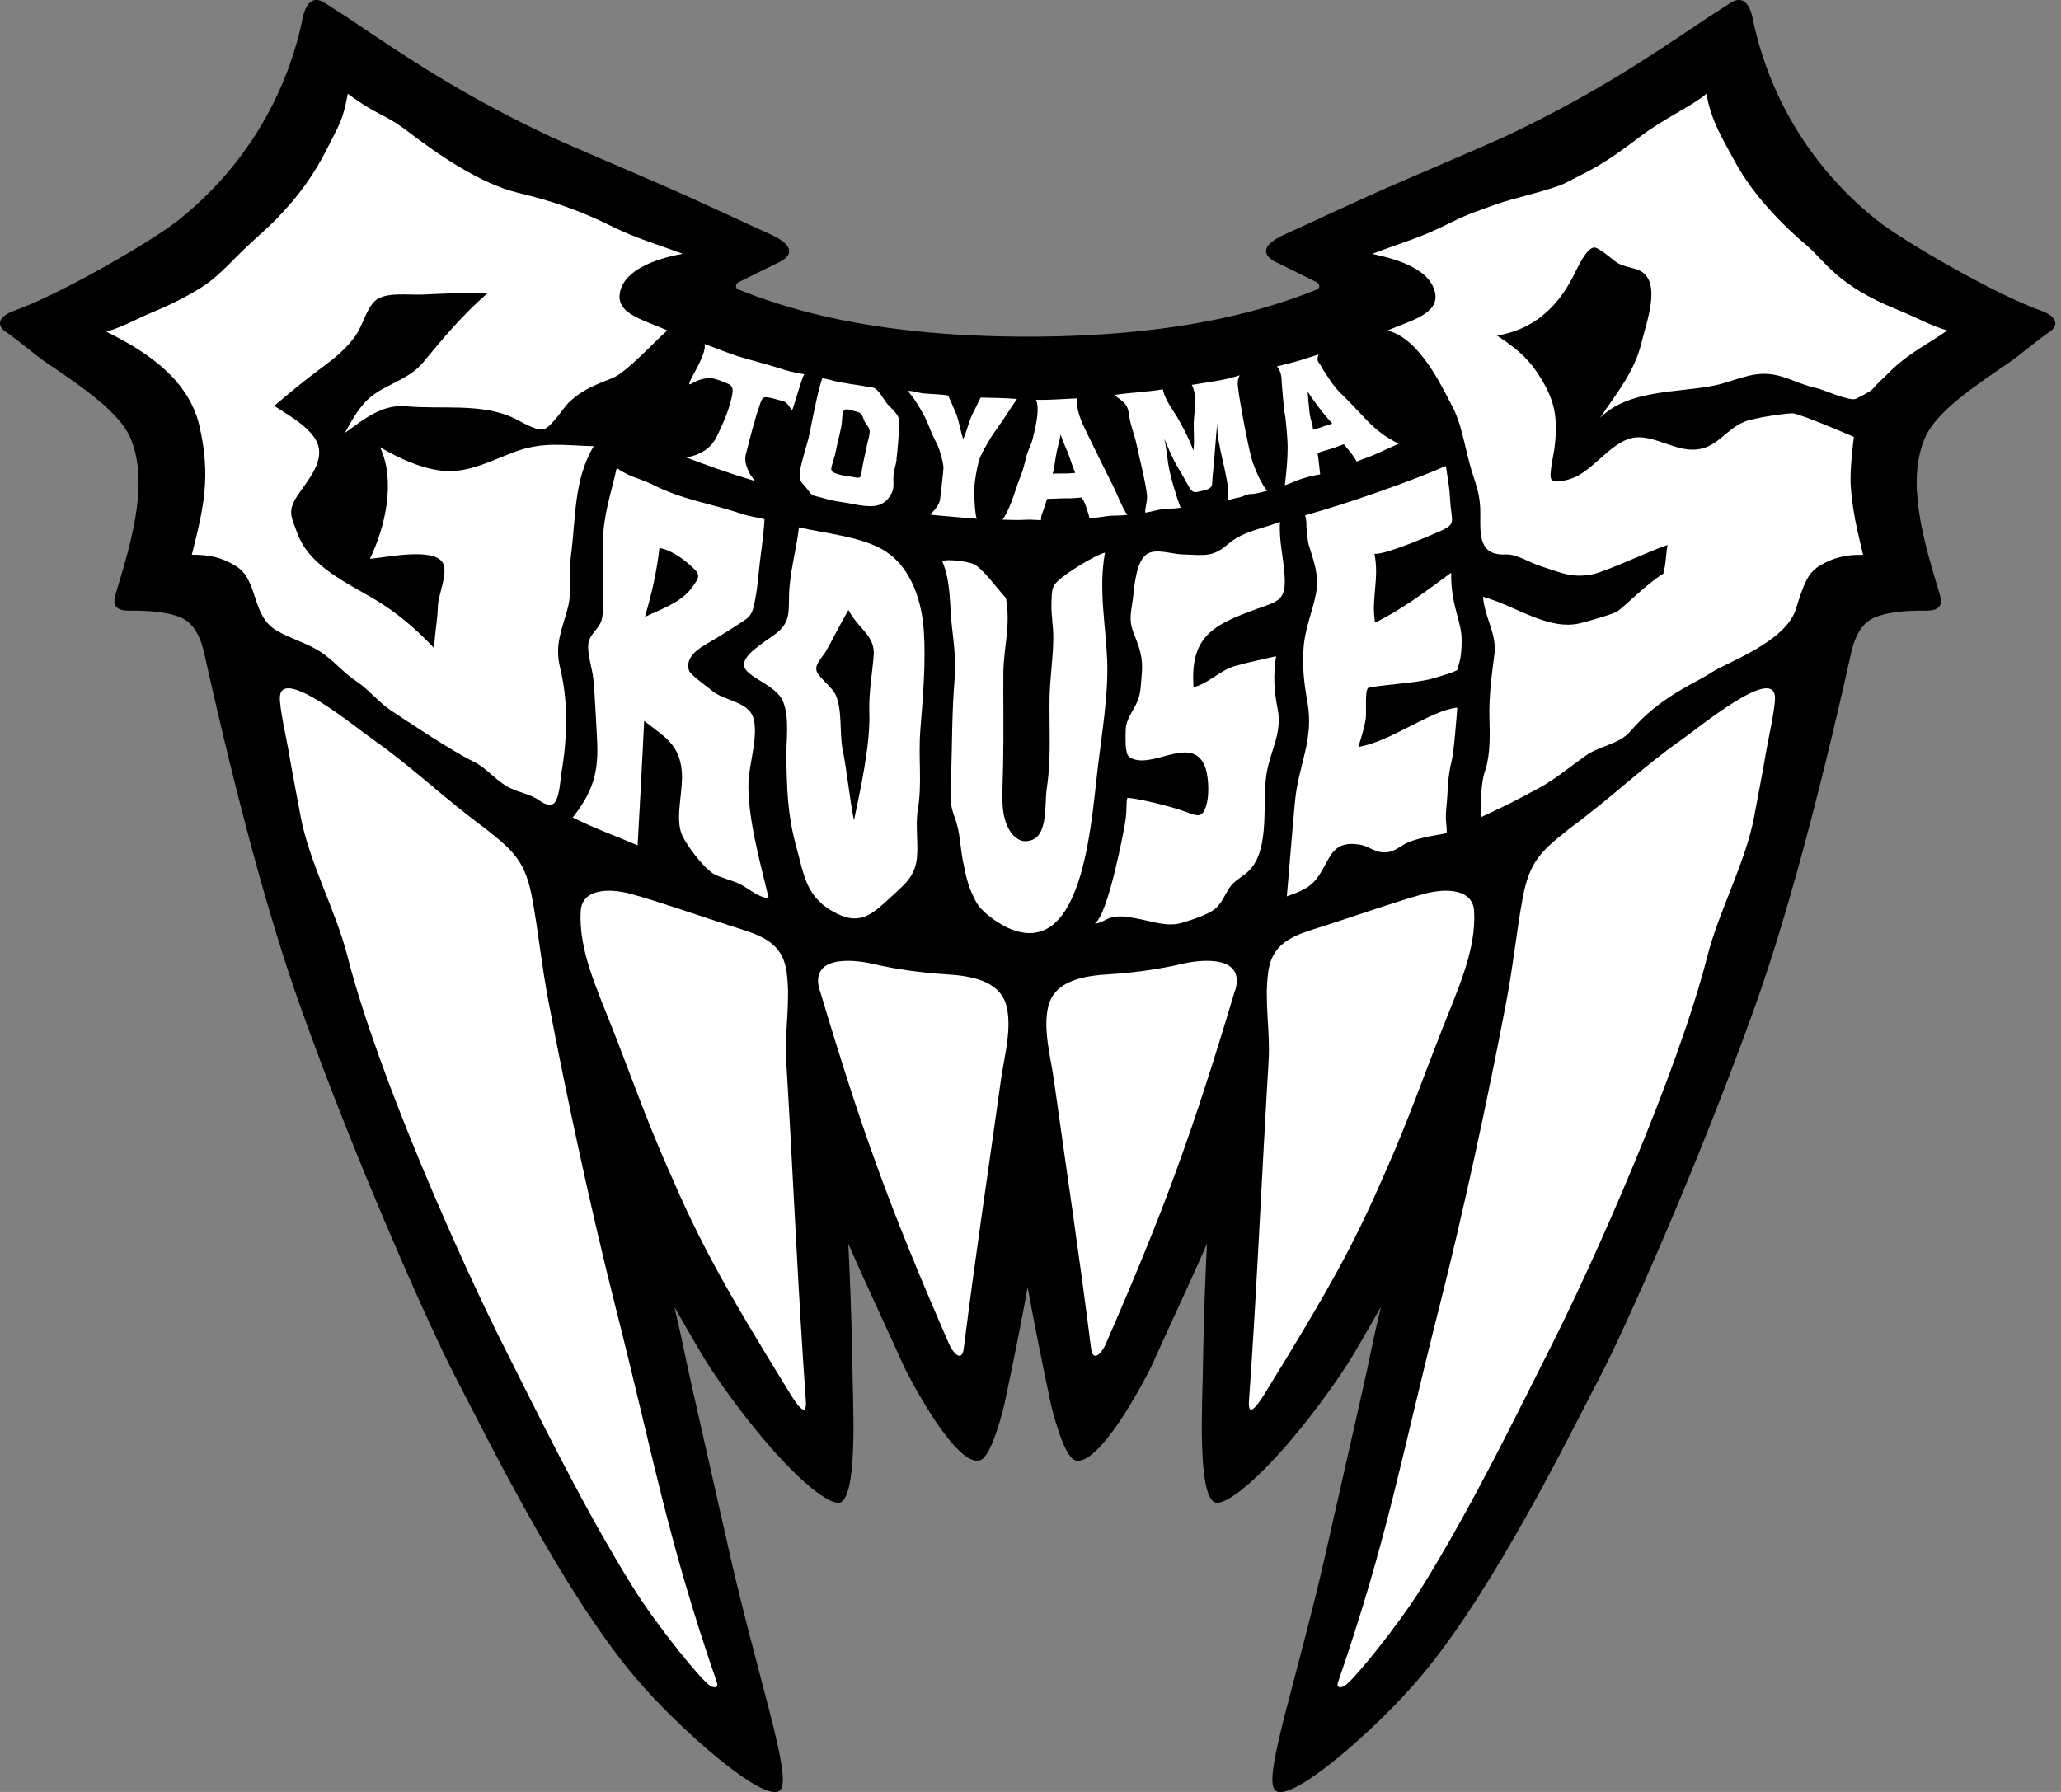 <svg width="138" height="120" viewBox="0 0 138 120" fill="none" xmlns="http://www.w3.org/2000/svg">
<rect x="0" y="0" width="138" height="120" fill="#808080" stroke="none"/>
<g clip-path="url(#clip0_91_554)">
<path d="M136.628 20.791C133.626 19.733 127.421 16.145 125.673 14.745C119.425 9.763 117.818 3.497 117.359 1.247C117.054 -0.245 116.338 -0.116 115.862 0.202L114.352 1.174C110.213 3.961 106.637 6.37 100.744 9.157C100.12 9.451 97.009 10.79 93.714 12.208C90.822 13.455 87.827 14.892 86.085 15.668C84.196 16.505 84.715 17.178 85.369 17.52C85.596 17.636 87.234 18.431 88.169 18.902C88.395 19.018 88.383 19.311 88.2 19.378C85.443 20.479 79.629 22.545 68.815 22.545C68.815 22.545 68.815 22.545 68.809 22.545C68.803 22.545 68.809 22.545 68.803 22.545C57.989 22.545 52.175 20.479 49.418 19.378C49.241 19.305 49.223 19.018 49.449 18.902C50.39 18.425 52.023 17.636 52.249 17.52C52.903 17.178 53.416 16.505 51.533 15.668C49.791 14.892 46.796 13.455 43.904 12.208C40.609 10.79 37.498 9.451 36.874 9.157C30.981 6.376 27.405 3.967 23.267 1.174L21.757 0.202C21.28 -0.116 20.564 -0.251 20.259 1.247C19.8 3.497 18.193 9.757 11.945 14.745C10.191 16.145 3.992 19.733 0.99 20.791C-0.018 21.145 -0.354 21.738 0.428 22.252C1.058 22.667 2.439 23.841 3.167 24.33C5.41 25.846 7.953 27.57 8.705 29.27C9.989 32.167 8.858 36.098 7.837 39.466C7.672 40.016 7.299 40.903 8.613 40.891C10.16 40.878 11.309 41.013 12.098 41.349C12.825 41.661 13.369 42.394 13.663 43.696C15.815 53.355 17.979 61.443 20.112 67.409C23.896 77.997 28.854 89.068 30.498 92.222C32.607 96.263 37.583 106.441 42.474 112.261C45.414 115.758 51.252 120.868 52.236 119.89C53.111 119.016 50.659 112.255 48.587 102.841C48.349 101.746 46.258 92.589 46.062 91.641C45.799 90.394 45.512 89.013 45.157 87.527C45.683 88.45 46.252 89.428 46.888 90.523C47.658 91.849 49.1 93.885 50.476 95.59C53.337 99.136 55.703 100.994 56.338 100.579C56.98 100.163 57.225 97.889 57.127 93.879C57.102 92.901 57.078 91.806 57.054 90.584C57.011 87.937 56.901 85.412 56.803 83.291C57.463 84.813 58.246 86.519 59.01 88.181C59.535 89.325 60.08 90.51 60.569 91.599C60.587 91.635 61.59 93.647 62.775 95.37C63.662 96.66 64.854 98.066 65.642 97.785C66.431 97.51 67.213 94.221 67.275 93.928C67.953 90.724 68.43 88.316 68.785 86.335C68.785 86.329 68.785 86.323 68.785 86.317C68.797 86.262 68.827 86.274 68.834 86.317C68.834 86.317 68.834 86.329 68.834 86.335C69.194 88.316 69.665 90.724 70.343 93.928C70.405 94.221 71.187 97.51 71.976 97.785C72.764 98.06 73.956 96.66 74.843 95.37C76.029 93.647 77.031 91.635 77.049 91.599C77.538 90.51 78.083 89.325 78.608 88.181C79.373 86.513 80.155 84.813 80.815 83.291C80.717 85.412 80.607 87.937 80.564 90.584C80.546 91.806 80.516 92.901 80.491 93.879C80.393 97.895 80.638 100.163 81.28 100.579C81.922 100.994 84.281 99.136 87.142 95.59C88.518 93.885 89.96 91.849 90.731 90.523C91.366 89.434 91.935 88.45 92.461 87.527C92.106 89.013 91.813 90.394 91.556 91.641C91.36 92.589 89.27 101.746 89.031 102.841C86.959 112.255 84.501 119.016 85.382 119.89C86.366 120.868 92.204 115.758 95.144 112.261C100.035 106.441 105.011 96.263 107.12 92.222C108.77 89.068 113.722 77.997 117.506 67.409C119.639 61.449 121.797 53.355 123.955 43.696C124.243 42.4 124.793 41.661 125.52 41.349C126.315 41.013 127.458 40.878 129.005 40.891C130.319 40.903 129.946 40.016 129.781 39.466C128.76 36.098 127.629 32.167 128.913 29.27C129.665 27.57 132.208 25.852 134.451 24.33C135.179 23.841 136.56 22.667 137.19 22.252C137.973 21.738 137.636 21.145 136.628 20.791Z" fill="black"/>
<path d="M47.169 23.034C48.104 23.37 48.648 23.621 49.547 23.902C49.852 24 51.613 24.471 52.108 24.636C52.603 24.801 53.141 24.954 53.856 25.064C53.679 25.29 53.111 27.411 53.043 27.454C52.976 27.497 52.774 26.953 52.456 26.873C52.09 26.788 51.283 26.488 51.093 26.653C50.953 26.775 50.849 27.215 50.739 27.515C50.604 27.876 50.543 28.224 50.427 28.573C50.36 28.762 50.023 30.125 49.944 30.413C49.895 30.578 49.901 30.737 49.913 30.896C49.944 31.213 50.164 31.66 50.225 31.758C50.347 31.959 50.451 32.063 50.543 32.21C50.323 32.143 49.669 31.941 49.229 31.8C48.813 31.666 48.41 31.525 48.171 31.446C47.676 31.281 46.386 30.798 45.915 30.627C46.258 30.602 46.851 30.419 47.266 30.113C47.682 29.807 47.884 29.453 47.957 29.306C48.086 29.068 48.556 28.022 48.666 27.711C48.746 27.485 48.819 27.252 48.892 27.002C48.984 26.684 49.051 26.366 49.057 26.14C49.057 26.03 49.021 25.834 48.795 25.724C48.691 25.675 47.927 25.339 47.596 25.326C47.211 25.314 46.783 25.406 46.313 25.687C45.634 26.097 47.389 23.847 47.175 23.022L47.169 23.034Z" fill="white"/>
<path d="M60.037 30.761C60.006 31.036 59.853 31.544 59.829 31.8C59.792 32.21 59.872 32.418 59.786 32.809C59.756 32.95 59.572 33.322 59.315 33.549C59.059 33.775 58.735 33.891 58.319 33.897C58.026 33.897 57.598 33.854 57.194 33.769C56.748 33.671 55.831 33.555 55.525 33.469C55.311 33.408 54.853 33.28 54.504 33.194C54.321 33.151 54.168 32.907 54.046 32.742C53.881 32.516 53.557 32.283 53.557 31.971C53.557 31.819 53.557 31.77 53.569 31.58C53.587 31.165 54.058 29.679 54.144 29.318C54.242 28.903 54.773 26.017 55.067 25.326C55.593 25.424 55.923 25.541 56.228 25.596C56.644 25.669 57.267 25.767 57.818 25.852C58.38 25.944 58.087 25.919 58.38 25.944C58.765 25.981 59.01 26.506 59.34 26.959C59.639 27.368 60.208 27.68 60.214 28.249C60.214 28.854 60.098 30.156 60.025 30.761H60.037ZM55.66 31.342C55.648 31.623 55.813 31.648 56.075 31.739C56.308 31.825 56.595 31.861 56.846 31.898C57.096 31.935 57.298 31.99 57.445 31.99C57.592 31.99 57.671 31.916 57.689 31.623C57.702 31.403 58.013 29.96 58.075 29.703C58.142 29.398 58.191 29.294 58.227 29C58.282 28.615 57.964 28.426 57.861 28.157C57.769 27.919 57.726 27.637 57.341 27.564C57.017 27.503 56.54 27.222 56.442 27.631C56.363 27.961 56.4 28.206 56.326 28.591C56.253 28.976 55.99 30.04 55.972 30.174C55.898 30.602 55.672 31.171 55.666 31.348L55.66 31.342Z" fill="white"/>
<path d="M65.41 34.741C64.609 34.673 63.118 34.557 62.286 34.466C62.531 34.209 62.904 33.799 62.947 33.439C62.977 33.225 63.167 31.556 63.173 31.317C63.173 31.018 62.928 30.125 62.769 29.801C62.665 29.587 62.561 29.38 62.494 29.239C62.298 28.842 62.14 28.328 61.907 27.894C61.498 27.136 61.21 26.665 60.776 26.176C61.217 26.176 61.418 26.299 61.852 26.347C62.133 26.378 63.215 26.409 63.491 26.494C63.625 26.782 63.821 27.228 64.01 27.686C64.224 28.206 64.328 28.958 64.493 29.398C64.707 28.988 64.866 28.218 65.135 27.686C65.318 27.326 65.502 26.959 65.661 26.622C66.339 26.635 67.482 26.659 68.094 26.72C67.929 26.953 67.605 27.442 67.244 27.998C67.134 28.163 66.999 28.352 66.865 28.548C66.688 28.793 66.51 29.043 66.37 29.263C66.229 29.483 65.581 30.59 65.569 30.816C65.392 31.293 65.263 32.344 65.239 32.558C65.215 32.772 65.251 34.398 65.404 34.728L65.41 34.741Z" fill="white"/>
<path d="M67.134 34.796C67.476 34.282 67.684 33.744 67.855 33.249C67.996 32.846 68.173 32.265 68.412 31.69C68.503 31.464 68.638 30.908 68.748 30.492C68.846 30.125 69.047 29.777 69.145 29.392C69.231 29.043 69.31 28.701 69.371 28.377C69.494 27.729 69.53 27.154 69.371 26.769C70.258 26.806 71.352 26.702 72.141 26.677C72.196 27.063 71.988 27.057 72.373 28.108C72.544 28.585 74.28 32.039 74.537 32.558C74.861 33.212 75.087 33.879 75.478 34.484C75.063 34.533 74.659 34.514 74.231 34.551C74.06 34.563 73.009 34.741 72.942 34.704C72.942 34.576 72.77 34.093 72.721 33.934C72.624 33.64 72.575 33.561 72.483 33.42C72.373 33.249 72.422 33.316 72.422 33.316C72.422 33.316 71.725 33.39 71.279 33.371C71.065 33.365 70.808 33.39 70.57 33.396C70.411 33.396 70.276 33.402 70.117 33.408C70.044 33.567 70.099 33.445 69.983 33.812C69.903 34.068 69.812 34.307 69.744 34.49C69.72 34.551 69.701 34.826 69.701 34.826C69.701 34.826 69.463 34.832 69.267 34.814C69.041 34.79 68.595 34.808 68.461 34.814C68.179 34.839 67.446 34.802 67.128 34.802L67.134 34.796ZM71.016 29.092C70.955 29.508 70.857 29.777 70.759 30.229C70.68 30.584 70.588 31.415 70.484 31.727C70.631 31.696 70.851 31.721 70.998 31.709C71.114 31.703 71.297 31.709 71.419 31.709C71.639 31.709 71.817 31.666 71.994 31.672C71.847 31.348 71.633 30.639 71.505 30.321C71.309 29.832 71.138 29.502 71.016 29.092Z" fill="white"/>
<path d="M82.894 25.968C82.857 25.589 82.875 25.394 83.004 25.131C82.007 25.473 80.944 25.583 79.8 25.773C80.112 26.36 80.039 27.136 79.953 27.961C79.88 28.695 80.008 29.428 79.91 30.168C79.635 29.434 79.317 28.811 78.938 28.133C78.559 27.46 78.022 26.843 77.862 26.072C76.872 26.25 75.692 26.28 74.61 26.451C75.203 26.916 75.509 27.008 75.607 27.821C75.686 28.493 75.98 29.135 76.102 29.771C76.212 30.315 76.793 32.62 76.799 33.231C76.829 33.536 76.671 34.032 76.677 34.331C77.092 34.276 77.477 34.142 77.838 34.099C78.248 34.044 78.627 34.074 79.049 34.001C78.743 33.17 78.352 31.91 78.217 31.036C78.156 30.639 78.095 29.936 77.954 29.38C78.26 30.064 78.529 30.773 78.92 31.391C79.146 31.751 79.342 32.143 79.556 32.503C79.874 33.035 79.898 33.011 80.546 32.858C81.31 32.681 81.127 32.491 81.206 31.764C81.261 31.305 81.292 30.89 81.329 30.419C81.39 29.703 81.445 29.025 81.5 28.31C81.445 29.911 82.35 31.965 82.24 33.475C82.496 33.432 82.661 33.365 82.949 33.316C83.169 33.28 83.505 33.084 83.725 33.084C84.141 33.084 84.434 32.937 84.838 32.882C84.459 32.363 84.128 31.672 83.878 30.957C83.627 30.241 82.979 26.775 82.9 25.968H82.894Z" fill="white"/>
<path d="M86.03 32.497C86.134 31.654 86.219 30.767 86.219 29.881C86.219 29.532 86.109 28.114 86.036 27.76C85.95 27.313 85.828 25.767 85.81 25.382C85.785 24.807 85.498 24.538 85.498 24.538C85.498 24.538 86.818 24.214 87.142 24.104C87.564 23.969 88.285 23.737 88.285 23.737C88.285 23.737 88.139 24.067 88.285 24.263C88.463 24.489 88.518 24.648 88.603 24.776C89.001 25.363 89.276 25.858 89.789 26.354C90.346 26.892 90.926 27.527 91.47 28.09C92.173 28.823 92.754 29.263 93.653 29.716C92.925 30.027 92.088 30.462 91.33 30.718C91.116 30.792 90.841 30.908 90.841 30.908C90.841 30.908 90.651 30.541 90.29 30.131C90.107 29.918 89.979 29.746 89.979 29.746C89.979 29.746 89.74 29.832 89.428 29.954C89.135 30.064 88.512 30.217 88.224 30.339C88.298 30.834 88.395 31.77 88.395 31.77C88.395 31.77 87.833 31.849 87.228 32.039C86.769 32.179 86.274 32.424 86.023 32.497H86.03ZM87.558 26.219C87.588 26.708 87.637 27.197 87.692 27.68C87.741 28.084 87.882 28.365 87.919 28.774C88.169 28.701 88.383 28.652 88.609 28.56C88.829 28.469 88.995 28.456 89.202 28.365C88.903 28.035 88.609 27.68 88.347 27.338C88.071 26.983 87.808 26.616 87.558 26.219Z" fill="white"/>
<path d="M43.764 32.485C45.738 33.469 47.505 33.702 49.614 34.392C50.415 34.655 50.696 34.625 51.185 34.771C51.185 35.315 50.965 36.984 50.892 37.541C50.788 38.366 50.739 39.246 50.58 40.059C50.482 40.536 50.439 41.056 50.036 41.398C49.834 41.569 48.232 42.596 47.444 43.042C46.845 43.379 45.824 43.996 46.142 44.925C46.227 45.176 47.45 46.068 47.719 46.288C48.434 46.869 49.871 46.991 50.329 47.817C50.922 48.88 50.146 51.167 50.115 52.365C50.054 54.822 50.916 57.781 51.472 60.159C50.757 60.08 50.225 59.572 49.614 59.242C49.033 58.93 48.349 58.832 47.792 58.521C47.114 58.136 45.812 56.448 45.585 55.69C45.249 54.559 45.757 52.866 45.653 51.662C45.494 49.828 44.491 49.351 43.134 48.275C43.006 50.885 42.841 54.003 42.694 56.613C41.251 55.984 39.858 55.501 38.347 54.743C39.729 52.976 40.108 51.698 39.974 49.406C39.894 48.092 39.851 46.79 39.729 45.475C39.662 44.717 39.24 43.623 39.43 42.932C39.57 42.425 40.12 42.07 40.279 41.532C40.426 41.025 40.34 40.426 40.353 39.9C40.389 38.678 40.353 37.461 40.371 36.245C40.408 34.447 40.903 33.09 41.294 31.342C42.199 31.984 42.834 32.02 43.758 32.479L43.764 32.485ZM44.155 36.691C43.978 38.292 43.635 39.766 43.183 41.312C44.259 40.787 45.53 40.389 46.276 39.417C46.949 38.543 46.9 38.445 46.136 37.785C45.585 37.308 44.876 36.831 44.149 36.691H44.155Z" fill="white"/>
<path d="M59.37 36.978C61.088 38.127 61.736 40.401 61.858 42.242C61.999 44.406 61.797 46.722 61.626 48.862C61.473 50.757 61.761 52.438 61.449 54.284C61.29 55.22 61.498 56.516 61.394 57.469C61.266 58.686 60.562 59.236 59.719 60.012C58.533 61.1 57.696 61.999 56.069 61.198C53.954 60.159 53.862 58.673 53.294 56.607C52.725 54.541 52.689 52.78 52.652 50.739C52.634 49.547 52.884 48.073 52.426 46.967C51.937 45.799 49.816 45.335 49.816 44.509C49.816 43.849 50.941 43.158 51.876 42.486C52.952 41.71 52.799 40.958 52.836 39.79C52.884 38.286 53.319 36.844 53.496 35.315C55.324 35.743 57.824 35.933 59.377 36.972L59.37 36.978ZM56.809 40.848C56.283 41.752 55.825 42.688 55.311 43.599C55.097 43.971 54.584 44.442 54.663 44.876C54.749 45.341 55.721 45.983 55.972 46.569C56.418 47.621 56.192 49.131 56.436 50.28C56.681 51.423 56.931 53.795 57.182 54.932C57.616 52.842 58.282 49.889 58.209 47.713C58.166 46.362 58.392 45.219 58.502 43.892C58.612 42.566 57.445 42.083 56.809 40.848Z" fill="white"/>
<path d="M63.087 37.571C63.692 38.983 63.57 40.566 63.754 42.095C63.9 43.317 64.01 44.357 63.912 45.579C63.741 47.639 63.754 49.761 63.692 51.827C63.662 52.946 63.521 53.661 63.9 54.663C64.322 55.77 64.261 56.638 64.505 57.812C64.75 58.985 64.848 59.425 65.349 60.379C65.734 61.119 66.975 61.956 67.739 62.243C72.44 64.041 73.039 55.446 73.479 51.637C73.748 49.278 74.231 46.563 74.133 44.185C74.03 41.758 73.547 39.472 73.987 37.009C73.357 37.143 70.832 38.659 70.557 39.24C70.404 39.558 70.417 40.041 70.404 40.42C70.38 41.184 70.539 41.979 70.527 42.755C70.515 44.106 70.294 45.445 70.276 46.796C70.246 48.856 70.398 50.733 70.093 52.768C69.909 53.979 70.258 56.35 68.613 56.332C68.063 56.326 67.152 55.599 67.122 53.636C67.11 52.799 67.159 51.796 67.171 50.965C67.207 48.984 67.171 47.004 67.183 45.023C67.201 43.366 67.69 41.869 67.354 40.047C66.798 39.448 65.789 38.054 65.208 37.779C64.842 37.602 63.448 37.418 63.081 37.571H63.087Z" fill="white"/>
<path d="M85.712 34.942C84.636 35.383 83.248 35.554 82.252 36.416C81.182 37.339 80.711 37.174 79.153 37.125C78.456 37.106 77.404 36.709 76.799 37.1C76.102 37.553 75.968 39.118 75.888 39.845C75.784 40.817 75.527 41.428 75.9 42.376C76.304 43.397 76.561 44.039 76.444 45.225C76.395 45.732 76.389 46.343 76.206 46.845C75.986 47.456 75.546 47.939 75.405 48.581C75.35 48.831 75.35 49.962 75.405 50.182C75.478 50.519 75.46 50.696 75.949 50.849C77.422 51.313 79.794 49.308 80.656 51.264C80.919 51.864 80.974 53.104 80.815 53.758C80.522 54.993 80.112 54.584 79.006 54.229C78.272 53.991 76.249 53.465 75.485 53.428C75.375 53.826 75.497 53.991 75.338 55.079C75.283 55.44 74.201 61.302 73.308 61.828C73.547 61.913 74.115 61.516 74.348 61.461C74.971 61.302 75.362 61.376 75.986 61.486C77.123 61.681 78.138 62.109 79.165 61.791C79.776 61.602 80.828 61.29 81.365 60.856C81.855 60.459 82.056 59.762 82.441 59.297C82.796 58.869 83.254 58.686 83.633 58.301C85.113 56.809 84.459 53.581 84.832 51.656C85.119 50.176 85.859 49.021 85.547 47.468C85.296 46.203 85.253 45.237 85.443 43.941C84.52 44.167 83.572 44.344 82.655 44.613C81.671 44.901 80.84 45.824 79.917 46.013C79.678 42.614 81.225 41.838 84.165 40.774C85.608 40.255 86.134 40.212 86.011 38.5C85.92 37.192 85.638 36.281 85.7 34.936L85.712 34.942Z" fill="white"/>
<path d="M96.819 31.201C94.631 32.167 90.321 33.695 87.387 34.508C87.533 35.034 87.442 35.163 87.491 35.395C87.533 35.603 87.521 36.128 87.643 36.532C87.98 37.62 88.346 38.568 88.114 39.753C87.87 41.001 87.393 42.034 87.289 43.33C87.185 44.626 87.313 45.732 87.54 46.998C87.998 49.534 86.947 51.197 86.714 53.63C86.513 55.758 86.354 57.891 86.164 60.025C87.154 59.67 87.802 59.438 88.359 58.557C89.135 57.329 89.251 56.271 91.061 56.564C91.556 56.644 91.996 57.011 92.479 57.066C93.335 57.17 93.64 56.681 94.331 56.393C95.242 56.014 96.624 55.874 96.862 55.788C96.905 55.33 96.752 54.957 96.838 54.168C96.972 52.884 96.899 52.175 97.204 50.928C97.357 50.305 97.522 48.098 97.577 47.389C95.853 47.535 93.072 49.693 90.951 50.017C91.134 49.424 91.336 48.813 91.44 48.196C91.519 47.707 91.36 46.313 91.605 46.068C92.35 45.86 94.894 45.744 95.89 45.445C96.245 45.335 97.376 45.035 97.577 44.858C97.748 44.234 97.858 44.026 97.871 42.92C97.889 41.593 97.131 40.585 97.168 38.353C95.523 39.564 93.909 40.793 92.075 41.697C91.794 40.163 92.375 38.684 92.026 37.082C92.711 37.198 96.263 35.658 96.618 35.48C97.51 35.04 97.174 34.9 97.094 33.426C97.039 32.418 96.929 32.075 96.813 31.195L96.819 31.201Z" fill="white"/>
<path d="M107.132 27.986C109.045 26.072 112.322 26.311 114.767 25.822C116.033 25.565 117.17 24.917 118.49 25.052C119.572 25.162 120.532 25.767 121.602 25.981C122.036 26.066 123.876 26.91 124.279 26.702C124.389 26.641 125.233 26.237 125.386 26.054C125.716 25.657 126.168 25.271 126.553 24.88C127.788 23.639 129.28 22.93 130.386 22.129C129.329 21.836 128.393 21.286 126.993 20.717C123.008 19.103 122.225 17.514 121.021 16.481C117.952 13.871 116.687 11.786 116.149 10.79C115.372 9.353 114.541 8.033 114.266 6.278C113.215 7.152 111.405 7.935 109.816 9.151C107.267 11.095 106.698 11.273 104.864 12.232C103.953 12.709 101.16 13.308 100.126 13.699C99.21 14.042 98.299 14.323 97.253 14.849C95.01 15.973 94.319 16.077 91.88 17C92.699 17.196 95.322 17.679 95.982 19.256C96.715 21.005 94.38 21.463 92.913 22.136C95.034 22.667 96.483 25.773 97.247 27.222C97.822 28.31 98.017 29.606 98.403 31.048C98.714 32.216 99.05 32.797 99.112 34.001C99.167 35.156 98.837 36.868 100.261 37.1C100.848 37.198 100.866 37.039 101.465 37.229C102.168 37.449 102.498 37.699 103.22 37.932C104.552 38.36 105.225 38.72 106.606 38.464C107.499 38.298 110.775 36.752 111.656 36.501C111.509 37.406 111.564 37.693 111.368 38.421C110.311 39.044 108.715 40.676 108.3 40.939C107.957 41.153 106.325 41.6 105.861 41.722C103.69 42.284 101.441 40.542 99.301 39.967C99.393 41.312 100.236 42.48 100.065 43.788C99.87 45.274 99.692 46.661 99.729 48.073C99.76 49.217 99.796 50.531 99.448 51.582C99.099 52.628 99.197 53.612 99.185 54.712C100.86 53.93 101.502 53.612 103.122 52.731C104.131 52.181 105.243 51.258 106.191 50.592C107.101 49.95 108.44 49.828 109.168 48.972C111.179 46.612 113.484 45.781 114.633 45.011C115.58 44.375 119.572 43.006 120.257 40.768C120.813 38.934 121.1 38.439 121.626 38.03C121.907 37.816 122.47 37.534 122.824 37.418C123.332 37.253 123.845 37.143 124.75 37.155C124.615 36.63 124.481 36.018 124.371 35.535C124.157 34.625 123.986 33.536 123.919 32.503C123.845 31.378 124.133 29.257 124.133 29.257C124.133 29.257 120.666 27.753 120.043 27.68C119.798 27.656 117.518 27.943 116.772 28.255C115.452 28.811 114.902 30.144 113.282 30.113C112.023 30.095 110.727 29.172 109.498 29.294C108.006 29.447 106.796 31.385 105.402 31.978C105.109 32.1 104.1 32.43 103.874 32.094C103.696 31.837 104.045 30.352 104.088 29.979C104.332 27.919 104.118 26.751 102.957 24.996C102.193 23.841 101.38 23.236 100.236 22.472C102.627 22.087 104.265 20.607 105.323 18.529C105.604 17.985 106.191 16.646 106.722 16.573C107.04 16.53 108.031 17.453 108.33 17.624C108.795 17.887 109.461 17.93 109.858 18.156C111.258 18.957 110.231 21.604 109.907 22.961C109.443 24.905 108.232 26.341 107.138 27.98L107.132 27.986Z" fill="white"/>
<path d="M44.681 22.129C42.963 21.353 40.97 20.974 41.6 19.275C42.119 17.881 44.277 17.257 45.708 16.994C44.137 16.407 42.566 15.949 41.062 15.203C38.861 14.103 37.021 13.473 34.661 12.905C32.179 12.306 29.355 10.368 27.399 8.87C25.651 7.531 25.369 7.819 23.285 6.278C22.955 8.082 22.741 8.277 21.916 9.928C20.998 11.749 19.959 13.174 18.523 14.647C17.753 15.436 16.982 16.065 16.169 16.86C15.356 17.655 14.519 18.596 13.51 19.232C12.66 19.77 11.536 20.363 10.258 20.888C9.274 21.292 8.198 21.909 7.122 22.209C9.329 23.322 12.569 25.137 13.351 28.512C14.14 31.923 13.632 34.019 12.844 37.149C13.999 37.149 14.757 37.284 15.778 37.895C17.319 38.824 16.811 41.184 18.468 42.193C19.409 42.767 20.503 43.036 21.445 43.641C22.337 44.222 22.979 45.041 23.86 45.622C24.648 46.142 25.382 47.053 26.17 47.572C26.849 48.018 30.278 50.329 31.697 50.995C32.503 51.38 33.121 52.175 33.909 52.64C34.649 53.08 35.45 53.129 36.153 53.63C36.391 53.801 36.679 53.93 36.929 53.881C37.455 53.777 37.51 52.279 37.577 51.864C37.987 49.492 38.066 47.028 37.516 44.778C37.113 43.122 37.626 42.211 38.023 40.689C38.323 39.546 38.066 38.439 38.225 37.247C38.568 34.698 38.396 32.161 39.754 29.881C37.687 29.826 36.355 29.551 34.398 30.284C33.017 30.804 31.556 31.568 30.052 31.55C28.53 31.531 26.727 30.718 25.443 29.942C26.506 32.167 25.816 35.26 24.77 37.418C25.846 37.339 28.939 36.654 29.618 37.644C30.07 38.298 29.331 39.827 29.319 40.615C29.3 41.563 29.086 42.474 29.08 43.409C27.87 42.138 26.604 41.037 25.094 40.139C23.15 38.989 20.717 37.895 19.916 35.725C19.531 34.673 19.232 34.27 19.855 33.286C20.418 32.393 21.512 31.25 21.359 30.082C21.194 28.799 19.336 27.833 18.364 27.179C19.372 26.317 20.393 25.473 21.463 24.685C22.356 24.024 23.175 23.383 23.823 22.459C24.275 21.811 24.562 20.595 25.155 20.112C25.858 19.544 27.289 19.764 28.279 19.727C29.734 19.666 31.183 19.574 32.644 19.635C30.963 21.096 29.722 22.588 28.328 24.275C27.417 25.375 26.03 25.663 24.929 26.494C24.098 27.124 23.59 28.108 23.083 29C24.373 28.065 25.583 27.057 27.216 27.209C29.538 27.423 32.161 26.989 34.313 27.955C34.79 28.169 35.908 28.884 36.397 28.75C36.935 28.609 37.755 27.24 38.176 26.861C39.087 26.042 39.925 25.755 41.043 25.302C41.954 24.929 43.886 22.814 44.693 22.117L44.681 22.129Z" fill="white"/>
<path d="M38.885 61.003C38.727 63.607 39.992 66.278 40.97 68.784C42.211 71.927 43.256 74.94 44.766 78.345C46.894 83.248 48.349 85.938 52.915 93.347C54.113 95.285 53.979 94.044 53.942 93.567C53.465 86.995 53.111 78.841 52.646 71.071C52.524 69.047 52.946 67.091 52.67 65.092C52.377 62.965 50.751 62.586 48.911 61.999C46.588 61.253 44.185 60.397 42.254 59.865C40.811 59.468 38.977 59.499 38.885 61.003Z" fill="white"/>
<path d="M54.896 66.327C57.732 75.815 59.59 80.931 63.564 90.04C63.803 90.584 64.408 91.275 64.53 90.309C65.38 83.59 66.003 79.611 67.024 72.3C67.238 70.771 67.77 68.907 67.397 67.391C66.969 65.648 64.982 65.343 63.319 65.245C61.81 65.153 59.957 64.909 58.472 64.554C57.054 64.218 54.187 63.98 54.883 66.333L54.896 66.327Z" fill="white"/>
<path d="M32.626 55.58C29.74 53.471 27.57 51.344 25.094 49.608C23.749 48.666 18.92 44.662 18.743 46.631C18.682 47.291 19.22 49.657 19.323 50.28C19.562 51.741 19.861 53.19 20.124 54.645C20.681 57.695 22.496 61.009 23.26 64.016C25.302 72.006 30.877 84.532 33.897 90.486C35.896 94.429 38.971 100.823 42.431 106.374C44.002 108.893 47.034 112.622 47.56 112.897C47.957 113.111 48.092 112.927 48.006 112.683C44.65 102.944 43.819 97.791 41.196 87.454C39.631 81.286 37.95 73.516 36.727 67.073C36.238 64.487 36.049 62.396 35.639 60.177C35.199 57.769 34.453 57.029 32.62 55.586L32.626 55.58Z" fill="white"/>
<path d="M98.702 61.003C98.861 63.607 97.596 66.278 96.618 68.784C95.376 71.927 94.331 74.94 92.821 78.345C90.694 83.248 89.239 85.938 84.672 93.347C83.474 95.285 83.609 94.044 83.645 93.567C84.122 86.995 84.477 78.841 84.942 71.071C85.064 69.047 84.642 67.091 84.917 65.092C85.21 62.965 86.837 62.586 88.677 61.999C90.999 61.253 93.402 60.397 95.334 59.865C96.776 59.468 98.61 59.499 98.702 61.003Z" fill="white"/>
<path d="M82.692 66.327C79.855 75.815 77.997 80.931 74.023 90.04C73.785 90.584 73.18 91.275 73.058 90.309C72.208 83.59 71.584 79.611 70.564 72.3C70.35 70.771 69.818 68.907 70.191 67.391C70.618 65.648 72.605 65.343 74.268 65.245C75.778 65.153 77.63 64.909 79.116 64.554C80.534 64.218 83.401 63.98 82.704 66.333L82.692 66.327Z" fill="white"/>
<path d="M104.962 55.58C107.847 53.471 110.017 51.344 112.493 49.608C113.838 48.666 118.667 44.662 118.845 46.631C118.906 47.291 118.368 49.657 118.264 50.28C118.026 51.741 117.726 53.19 117.463 54.645C116.907 57.695 115.091 61.009 114.327 64.016C112.285 72.006 106.71 84.532 103.69 90.486C101.691 94.429 98.617 100.823 95.156 106.374C93.585 108.893 90.553 112.622 90.028 112.897C89.63 113.111 89.496 112.927 89.581 112.683C92.937 102.944 93.769 97.791 96.391 87.454C97.956 81.286 99.637 73.516 100.86 67.073C101.349 64.487 101.539 62.396 101.948 60.177C102.388 57.769 103.134 57.029 104.968 55.586L104.962 55.58Z" fill="white"/>
</g>
<defs>
<clipPath id="clip0_91_554">
<rect width="138" height="120" fill="white"/>
</clipPath>
</defs>
</svg>
